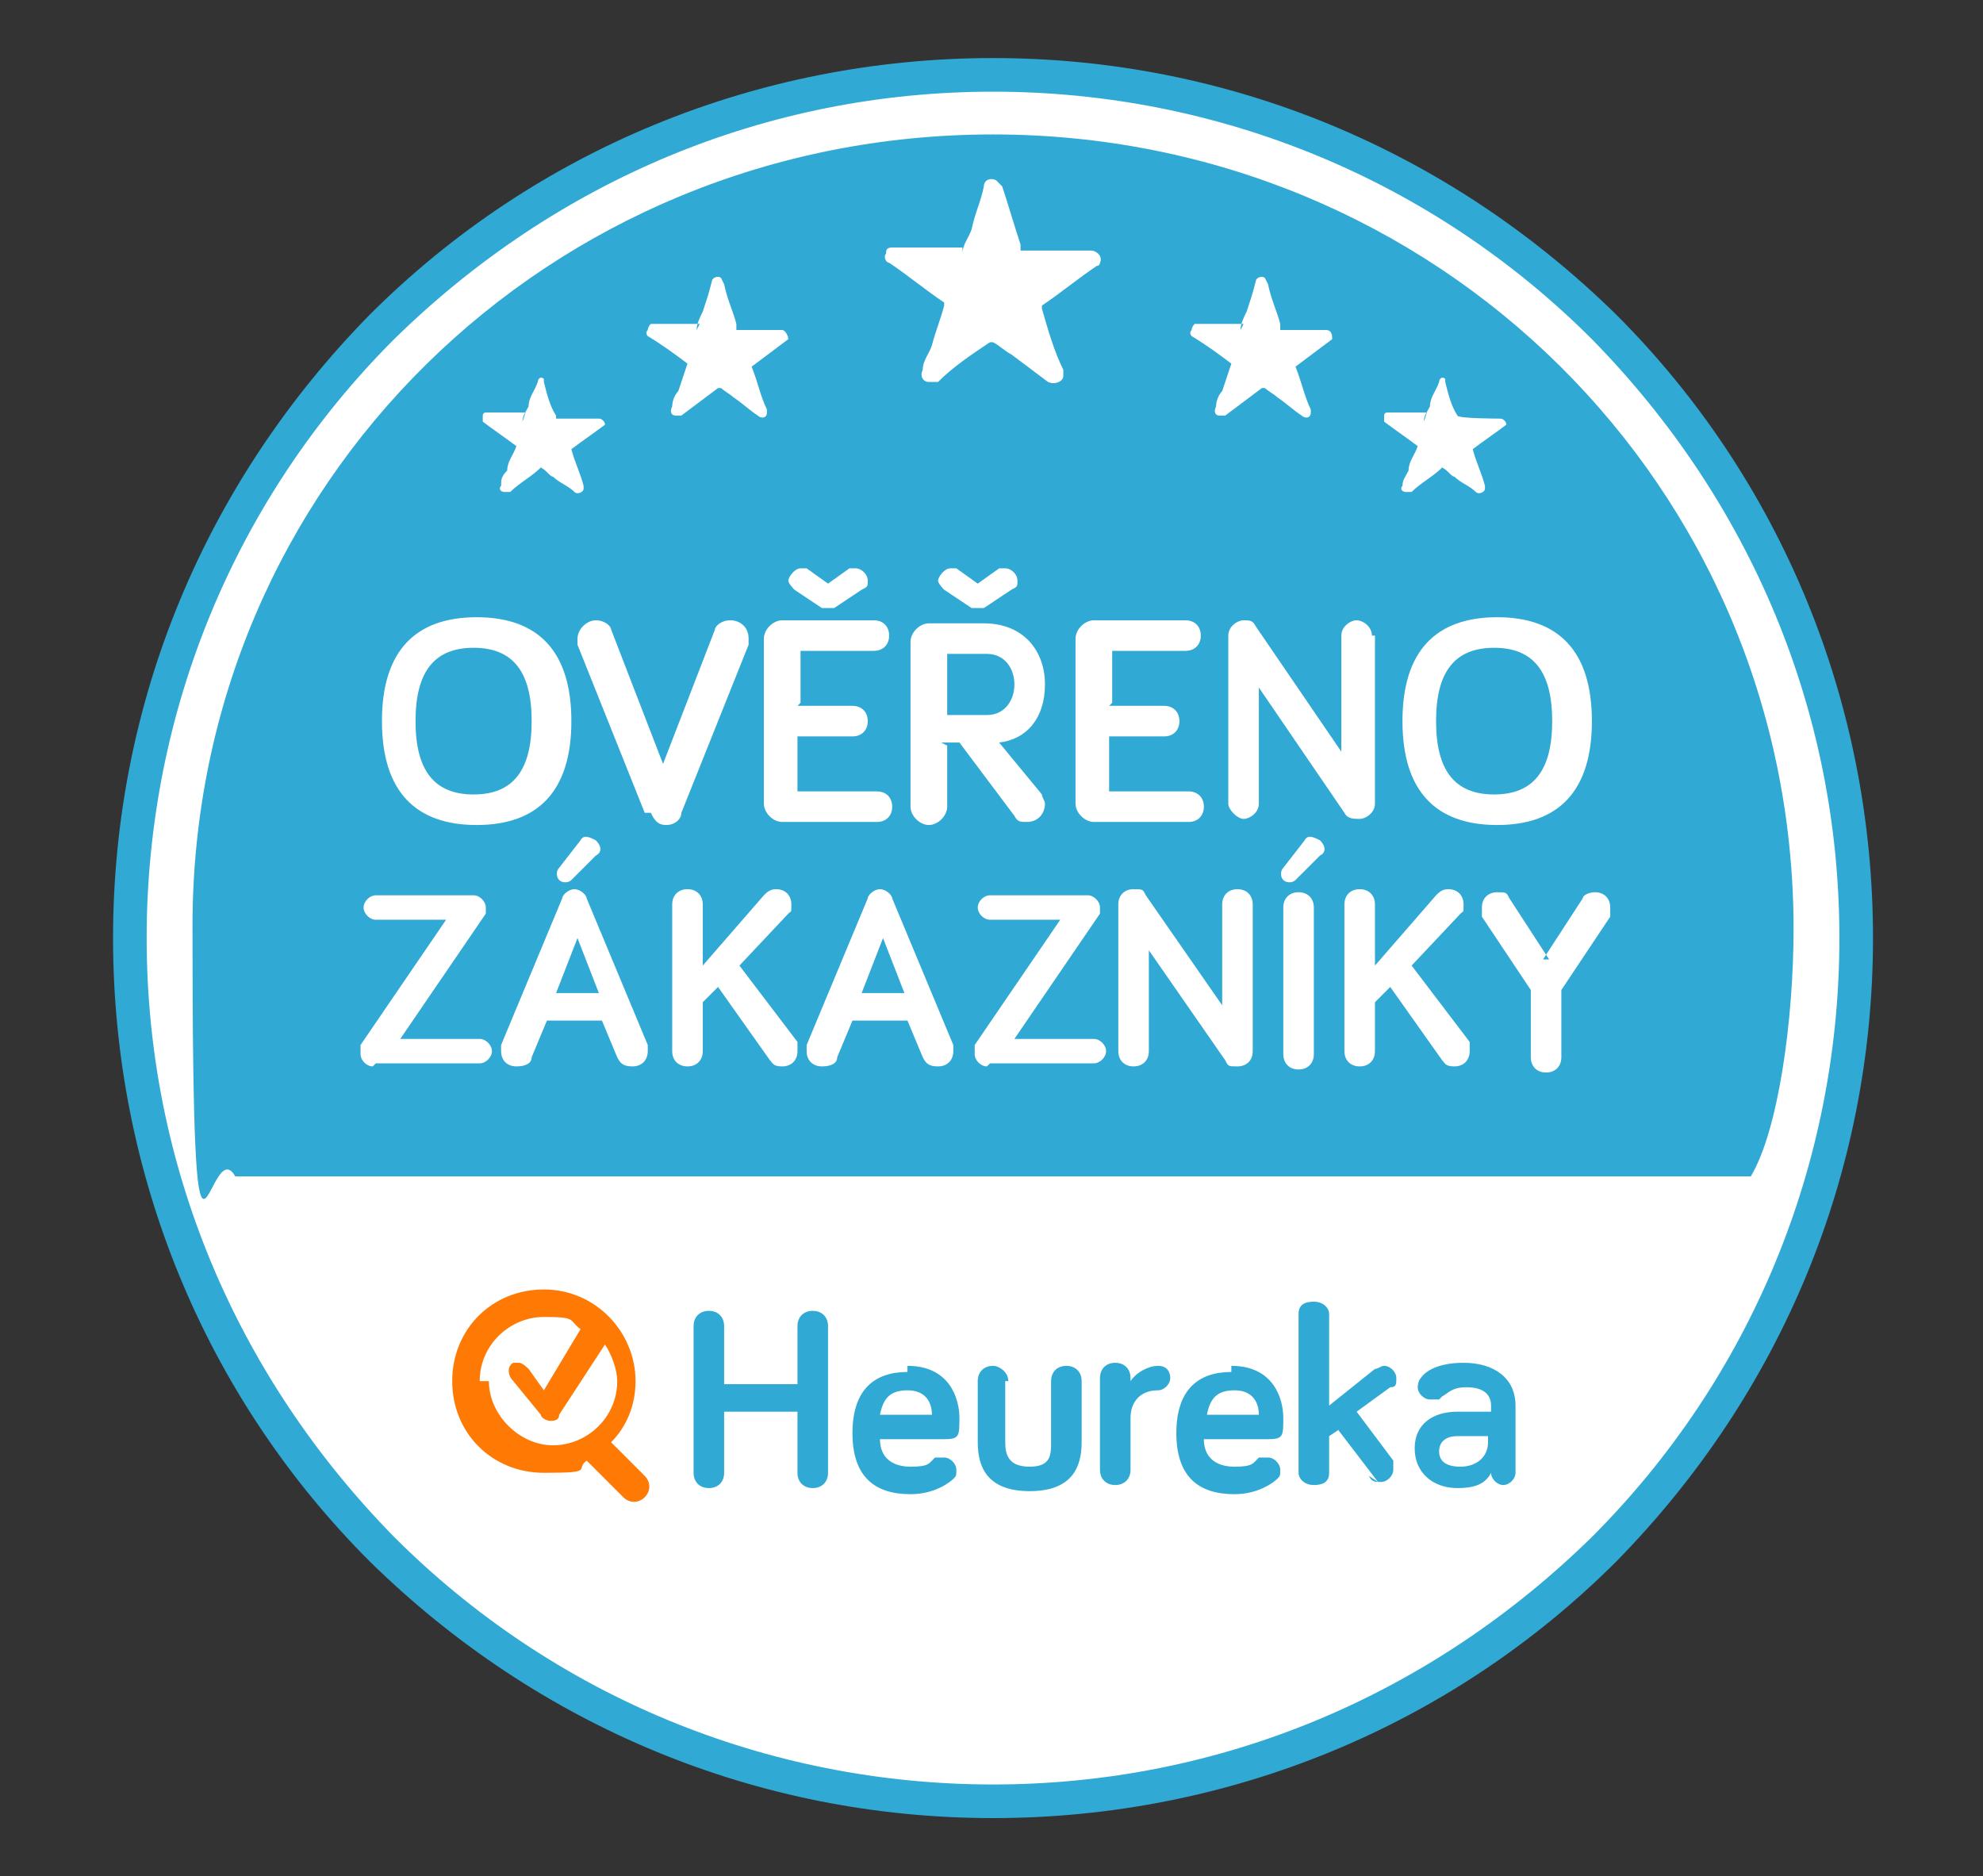 <?xml version="1.0" encoding="UTF-8"?>
<svg id="Vrstva_1" xmlns="http://www.w3.org/2000/svg" version="1.1" viewBox="0 0 64.9 61.4">
  <rect x="0" y="0" width="64.9" height="61.4" fill="#333333" stroke="none"/>
  <!-- Generator: Adobe Illustrator 29.0.1, SVG Export Plug-In . SVG Version: 2.1.0 Build 192)  -->
  <defs>
    <style>
      .st0 {
        fill: #ff7a04;
      }

      .st0, .st1, .st2 {
        fill-rule: evenodd;
      }

      .st1 {
        fill: #fff;
      }

      .st2 {
        fill: #30a9d4;
      }
    </style>
  </defs>
  <path class="st1" d="M61.1,30.7c0,15.8-12.8,28.6-28.6,28.6S3.8,46.5,3.8,30.7c0-15.8,12.8-28.6,28.6-28.6s28.6,12.8,28.6,28.6Z"/>
  <path class="st2" d="M32.5,59.5c-7.7,0-14.9-3-20.4-8.4-5.4-5.4-8.4-12.7-8.4-20.4s3-14.9,8.4-20.4C17.5,4.9,24.8,1.9,32.5,1.9s14.9,3,20.4,8.4c5.4,5.4,8.4,12.7,8.4,20.4s-3,14.9-8.4,20.4c-5.4,5.4-12.7,8.4-20.4,8.4h0ZM32.5,3c-7.4,0-14.3,2.9-19.6,8.1-5.2,5.2-8.1,12.2-8.1,19.6s2.9,14.3,8.1,19.6c5.2,5.2,12.2,8.1,19.6,8.1s14.3-2.9,19.6-8.1c5.2-5.2,8.1-12.2,8.1-19.6s-2.9-14.3-8.1-19.6c-5.2-5.2-12.2-8.1-19.6-8.1ZM57.3,38.5c.9-1.5,1.4-5.1,1.4-8.1,0-14.5-11.7-26-26.2-26S6.3,15.8,6.3,30.3s.5,6.6,1.4,8.2h49.6ZM27.1,48.2c0,.3-.2.5-.5.5-.3,0-.5-.2-.5-.5v-2h-2.4v2c0,.3-.2.5-.5.5s-.5-.2-.5-.5v-4.8c0-.3.2-.5.5-.5s.5.2.5.5v1.9h2.4v-1.9c0-.3.2-.5.5-.5s.5.2.5.5v4.8ZM29.7,44.7c1.4,0,1.7,1.1,1.7,1.7s0,.7-.5.7h-2.1c0,.6.4.9,1,.9s.6-.1.8-.3c0,0,.2,0,.3,0,.2,0,.4.2.4.4s0,.2-.1.3c-.1.1-.6.5-1.4.5-1.2,0-1.9-.6-1.9-2s.7-2,1.8-2M28.8,46.3h1.7c0-.4-.2-.8-.8-.8s-.8.3-.9.8M32.9,45.2v2c0,.4.1.8.8.8s.7-.4.7-.8v-2c0-.3.2-.5.5-.5s.5.2.5.5v2c0,.8-.3,1.6-1.7,1.6s-1.7-.8-1.7-1.6v-2c0-.3.2-.5.5-.5.2,0,.5.2.5.5,0,0,0,0,0,0M37,45.2c.2-.3.6-.5.9-.5s.4.2.4.4-.2.4-.4.4c-.6,0-.9.4-.9.9v1.7c0,.3-.2.5-.5.5s-.5-.2-.5-.5v-3c0-.3.2-.5.5-.5s.5.2.5.5h0ZM40.3,44.7c1.4,0,1.7,1.1,1.7,1.7s0,.7-.5.7h-2.1c0,.6.4.9,1,.9s.6-.1.8-.3c0,0,.2,0,.3,0,.2,0,.4.2.4.4s0,.2-.1.3c-.1.1-.6.5-1.4.5-1.2,0-1.9-.6-1.9-2s.7-2,1.8-2M39.5,46.3h1.7c0-.4-.2-.8-.8-.8s-.8.3-.9.8M45.1,48.5l-1.3-1.7-.3.2v1.2c0,.3-.2.4-.5.4s-.5-.2-.5-.4v-5.2c0-.3.2-.4.5-.4s.5.2.5.4v3l1.5-1.2c.1,0,.2-.1.3-.1.2,0,.4.2.4.4s0,.3-.2.3l-1.1.8,1.2,1.6c0,0,0,.2,0,.3,0,.2-.2.4-.4.4s-.3,0-.4-.2M47.1,45.8c0,0-.2,0-.3,0-.2,0-.4-.2-.4-.4h0c0,0,0-.2.1-.3.2-.3.7-.5,1.4-.5,1,0,1.7.5,1.7,1.4v2.2c0,.2-.2.4-.4.4s-.4-.2-.4-.4c-.2.4-.6.5-1.1.5-.8,0-1.4-.5-1.4-1.3s.6-1.2,1.4-1.2h1.1v-.2c0-.4-.3-.6-.8-.6s-.6.2-.8.3M48.7,47.2v-.2h-1c-.4,0-.6.2-.6.5s.2.5.7.5.9-.3.9-.8M12.5,23.6c0-2.3,1.1-3.4,3.1-3.4s3.1,1.1,3.1,3.4-1.1,3.4-3.1,3.4-3.1-1.1-3.1-3.4h0ZM13.6,23.6c0,1.6.6,2.4,1.9,2.4s1.9-.8,1.9-2.4-.6-2.4-1.9-2.4-1.9.8-1.9,2.4ZM21.1,26.6l-2.2-5.5c0,0,0-.1,0-.2,0-.3.3-.6.6-.6s.5.2.5.3l1.7,4.4,1.7-4.4c0-.1.2-.3.5-.3s.6.2.6.6,0,.1,0,.2l-2.2,5.5c0,.2-.2.4-.5.4s-.4-.2-.5-.4h0ZM26.1,23.1h1.8c.3,0,.5.2.5.5s-.2.5-.5.5h-1.8v1.8h2.6c.3,0,.5.2.5.5,0,0,0,0,0,0,0,.3-.2.5-.5.5,0,0,0,0,0,0h-3.1c-.3,0-.6-.3-.6-.6v-5.4c0-.3.3-.6.6-.6h3c.3,0,.5.2.5.5s-.2.5-.5.5h-2.4v1.7h0ZM26.9,19.9l-.9-.6c0,0-.2-.2-.2-.3s.2-.4.4-.4.2,0,.2,0l.7.5.7-.5s.1,0,.2,0c.2,0,.4.2.4.4s0,.2-.2.3l-.9.6c0,0-.1,0-.2,0s-.2,0-.2,0ZM31,24.4v2c0,.3-.3.6-.6.6s-.6-.3-.6-.6v-5.4c0-.3.3-.6.6-.6h1.8c1.3,0,2,.9,2,2s-.6,1.8-1.5,1.9l1.4,1.7c0,.1.1.2.1.3,0,.3-.2.6-.6.6-.2,0-.3,0-.4-.2l-1.8-2.4h-.6ZM31.8,19.9l-.9-.6c0,0-.2-.2-.2-.3s.2-.4.4-.4.2,0,.2,0l.7.5.7-.5s.1,0,.2,0c.2,0,.4.2.4.4s0,.2-.2.3l-.9.6c0,0-.1,0-.2,0s-.2,0-.2,0ZM31,21.4v2h1.3c.6,0,.9-.5.9-1s-.3-1-.9-1h-1.3ZM36.3,23.1h1.8c.3,0,.5.2.5.5s-.2.5-.5.5h-1.8v1.8h2.6c.3,0,.5.2.5.5,0,0,0,0,0,0,0,.3-.2.5-.5.5,0,0,0,0,0,0h-3.1c-.3,0-.6-.3-.6-.6v-5.4c0-.3.3-.6.6-.6h3c.3,0,.5.2.5.5s-.2.5-.5.5h-2.4v1.7h0ZM45,20.8v5.5c0,.3-.3.5-.5.5s-.4,0-.5-.2l-2.8-4.1v3.8c0,.3-.3.5-.5.5s-.5-.3-.5-.5v-5.5c0-.3.3-.5.5-.5s.3,0,.4.2l2.8,4.1v-3.8c0-.3.3-.5.5-.5s.5.2.5.5h0ZM45.9,23.6c0-2.3,1.1-3.4,3.1-3.4s3.1,1.1,3.1,3.4-1.1,3.4-3.1,3.4-3.1-1.1-3.1-3.4ZM47,23.6c0,1.6.6,2.4,1.9,2.4s1.9-.8,1.9-2.4-.6-2.4-1.9-2.4-1.9.8-1.9,2.4ZM12.2,34.9c-.2,0-.4-.2-.4-.4s0-.2,0-.3l2.8-4.1h-2.3c-.2,0-.4-.2-.4-.4s.2-.4.4-.4h3.2c.2,0,.4.2.4.4s0,.2,0,.2l-2.8,4.1h2.6c.2,0,.4.2.4.4s-.2.4-.4.4h-3.4ZM17.9,33.4l-.5,1.2c0,.2-.2.3-.5.3s-.5-.2-.5-.5,0-.1,0-.2l2-4.8c0-.1.2-.3.4-.3s.4.2.4.3l2,4.8c0,0,0,.1,0,.2,0,.3-.2.5-.5.5s-.4-.1-.5-.3l-.5-1.2h-2,0ZM18.3,28.4l.7-.9c.1-.2.3-.1.5,0,.2.2.2.4,0,.5l-.8.8c-.1.1-.3.1-.4,0-.1-.1-.1-.3,0-.4h0ZM18.9,30.7l-.7,1.8h1.4l-.7-1.8h0ZM23,31.6l2-2.3c.1-.1.2-.2.4-.2.3,0,.5.2.5.5s0,.2-.1.3l-1.6,1.7,1.9,2.5c0,0,0,.2,0,.3,0,.3-.2.5-.5.5s-.3-.1-.4-.2l-1.7-2.4-.5.5v1.6c0,.3-.2.5-.5.5s-.5-.2-.5-.5v-4.8c0-.3.2-.5.5-.5s.5.2.5.5v1.9h0ZM27.9,33.4l-.5,1.2c0,.2-.2.3-.5.3s-.5-.2-.5-.5,0-.1,0-.2l2-4.8c0-.1.2-.3.4-.3s.4.2.4.3l2,4.8c0,0,0,.1,0,.2,0,.3-.2.5-.5.5s-.4-.1-.5-.3l-.5-1.2h-2,0ZM28.9,30.7l-.7,1.8h1.4l-.7-1.8h0ZM32.3,34.9c-.2,0-.4-.2-.4-.4s0-.2,0-.3l2.8-4.1h-2.3c-.2,0-.4-.2-.4-.4s.2-.4.4-.4h3.2c.2,0,.4.2.4.4s0,.2,0,.2l-2.8,4.1h2.6c.2,0,.4.2.4.4s-.2.4-.4.4h-3.4,0ZM41,29.6v4.8c0,.3-.2.5-.5.5s-.3,0-.4-.2l-2.5-3.6v3.3c0,.3-.2.5-.5.5s-.5-.2-.5-.5v-4.8c0-.3.2-.5.5-.5s.3,0,.4.2l2.5,3.6v-3.3c0-.3.2-.5.5-.5s.5.2.5.5h0ZM42,28.4l.7-.9c.1-.2.3-.1.5,0,.2.2.2.4,0,.5l-.8.8c-.1.1-.3.1-.4,0-.1-.1-.1-.3,0-.4h0ZM43,34.5c0,.3-.2.5-.5.5s-.5-.2-.5-.5v-4.8c0-.3.2-.5.5-.5s.5.2.5.5v4.8ZM45,31.6l2-2.3c.1-.1.2-.2.4-.2.3,0,.5.2.5.5s0,.2-.1.3l-1.6,1.7,1.9,2.5c0,0,0,.2,0,.3,0,.3-.2.5-.5.5s-.3-.1-.4-.2l-1.7-2.4-.5.5v1.6c0,.3-.2.5-.5.5s-.5-.2-.5-.5v-4.8c0-.3.2-.5.5-.5s.5.2.5.5v1.9h0ZM50.5,31.4l1.3-2c0-.1.2-.2.4-.2.3,0,.5.2.5.5s0,.2,0,.3l-1.6,2.4v2.2c0,.3-.2.5-.5.5s-.5-.2-.5-.5v-2.2l-1.6-2.4c0,0,0-.2,0-.3,0-.3.2-.5.5-.5s.3,0,.4.2l1.3,2ZM31.5,8.3c0-.3.2-.5.3-.8.1-.5.3-.9.4-1.4,0-.2.2-.3.4-.2,0,0,.1.1.2.2.2.6.4,1.3.6,1.9,0,0,0,.1,0,.2h2.3c.2,0,.4.2.3.4,0,0,0,.1-.1.1-.6.4-1.2.9-1.8,1.3,0,0,0,0,0,.1.2.7.4,1.4.7,2,0,0,0,.1,0,.2,0,.2-.3.3-.5.2-.4-.3-.8-.6-1.2-.9-.2-.1-.4-.3-.6-.4,0,0,0,0-.1,0-.6.4-1.2.8-1.7,1.3,0,0-.2,0-.3,0-.2,0-.3-.2-.2-.4,0-.3.2-.5.3-.8.1-.4.3-.9.4-1.3,0,0,0,0,0-.1-.6-.4-1.2-.9-1.8-1.3-.1,0-.2-.2-.1-.3,0-.1,0-.2.2-.2,0,0,0,0,.1,0h2.2,0ZM46.6,13.8c0-.2.1-.3.2-.5,0-.3.2-.5.3-.8,0-.1.1-.2.2-.1,0,0,0,0,0,.1.1.4.2.8.4,1.1h0c0,.1,1.4.1,1.4.1.1,0,.2.1.2.2,0,0,0,0,0,0-.4.3-.7.5-1.1.8,0,0,0,0,0,0,.1.4.3.8.4,1.2,0,0,0,0,0,.1,0,.1-.2.2-.3.1-.2-.2-.5-.3-.7-.5-.1,0-.2-.2-.4-.3,0,0,0,0,0,0-.3.3-.7.5-1,.8,0,0,0,0-.2,0-.1,0-.2-.1-.1-.2,0-.2.1-.3.2-.5,0-.3.2-.5.3-.8,0,0,0,0,0,0-.4-.3-.7-.5-1.1-.8,0,0,0-.1,0-.2,0,0,0-.1.1-.1,0,0,0,0,0,0h1.3ZM17.1,13.8c0-.2.1-.3.2-.5,0-.3.2-.5.3-.8,0-.1.1-.2.2-.1,0,0,0,0,0,.1.1.4.2.8.4,1.1,0,0,0,0,0,.1h1.4c.1,0,.2.1.2.2,0,0,0,0,0,0-.4.3-.7.5-1.1.8,0,0,0,0,0,0,.1.4.3.8.4,1.2,0,0,0,0,0,.1,0,.1-.2.2-.3.1-.2-.2-.5-.3-.7-.5-.1,0-.2-.2-.4-.3,0,0,0,0,0,0-.3.3-.7.5-1,.8,0,0,0,0-.2,0-.1,0-.2-.1-.1-.2,0-.2,0-.3.2-.5,0-.3.2-.5.3-.8,0,0,0,0,0,0-.4-.3-.7-.5-1.1-.8,0,0,0-.1,0-.2,0,0,0-.1.1-.1,0,0,0,0,0,0h1.3ZM40.6,10.8c0-.2.1-.4.2-.6.1-.3.2-.6.3-1,0-.1.2-.2.3-.1,0,0,0,0,.1.2.1.5.3.9.4,1.3,0,0,0,0,0,.2h0c.5,0,1,0,1.5,0,.2,0,.2.2.2.3,0,0,0,0,0,0-.4.3-.8.6-1.2.9,0,0,0,0,0,0,.2.5.3,1,.5,1.4,0,0,0,0,0,.1,0,.2-.2.2-.3.1-.3-.2-.5-.4-.8-.6-.1-.1-.3-.2-.4-.3,0,0,0,0-.1,0-.4.3-.8.6-1.2.9,0,0-.1,0-.2,0-.1,0-.2-.1-.1-.3,0-.2.1-.4.2-.5.1-.3.2-.6.3-.9,0,0,0,0,0,0-.4-.3-.8-.6-1.3-.9,0,0-.1-.1,0-.2,0,0,0-.1.1-.2,0,0,0,0,0,0h1.6ZM22.8,10.8c0-.2.1-.4.2-.6.1-.3.2-.6.3-1,0-.1.2-.2.3-.1,0,0,0,0,.1.2.1.5.3.9.4,1.3,0,0,0,0,0,.2h0c.5,0,1,0,1.5,0,.1,0,.2.2.2.3,0,0,0,0,0,0-.4.3-.8.6-1.2.9,0,0,0,0,0,0,.2.5.3,1,.5,1.4,0,0,0,0,0,.1,0,.2-.2.2-.3.1-.3-.2-.5-.4-.8-.6-.1-.1-.3-.2-.4-.3,0,0,0,0-.1,0-.4.3-.8.6-1.2.9,0,0-.1,0-.2,0-.1,0-.2-.1-.1-.3,0-.2.1-.4.2-.5.1-.3.2-.6.3-.9,0,0,0,0,0,0-.4-.3-.8-.6-1.3-.9,0,0-.1-.1,0-.2,0,0,0-.1.1-.2,0,0,0,0,0,0h1.6Z"/>
  <path class="st0" d="M21.1,48.3l-1.1-1.1h0c.5-.5.8-1.2.8-2,0-1.6-1.3-3-3-3s-3,1.3-3,3,1.3,3,3,3,1-.1,1.4-.4l1.2,1.2c.2.2.5.2.7,0,0,0,0,0,0,0,.2-.2.2-.5,0-.7h0ZM15.7,45.2c0-1.2,1-2.1,2.1-2.1s.8.1,1.2.4l-1.2,2-.5-.7c0,0-.2-.2-.3-.2,0,0-.2,0-.2,0-.2.1-.2.4,0,.6l.9,1.1c0,.1.2.2.3.2h0c.1,0,.3,0,.3-.2l1.5-2.3c.2.3.4.8.4,1.2,0,1.2-1,2.1-2.1,2.1s-2.1-1-2.1-2.1h0Z"/>
</svg>